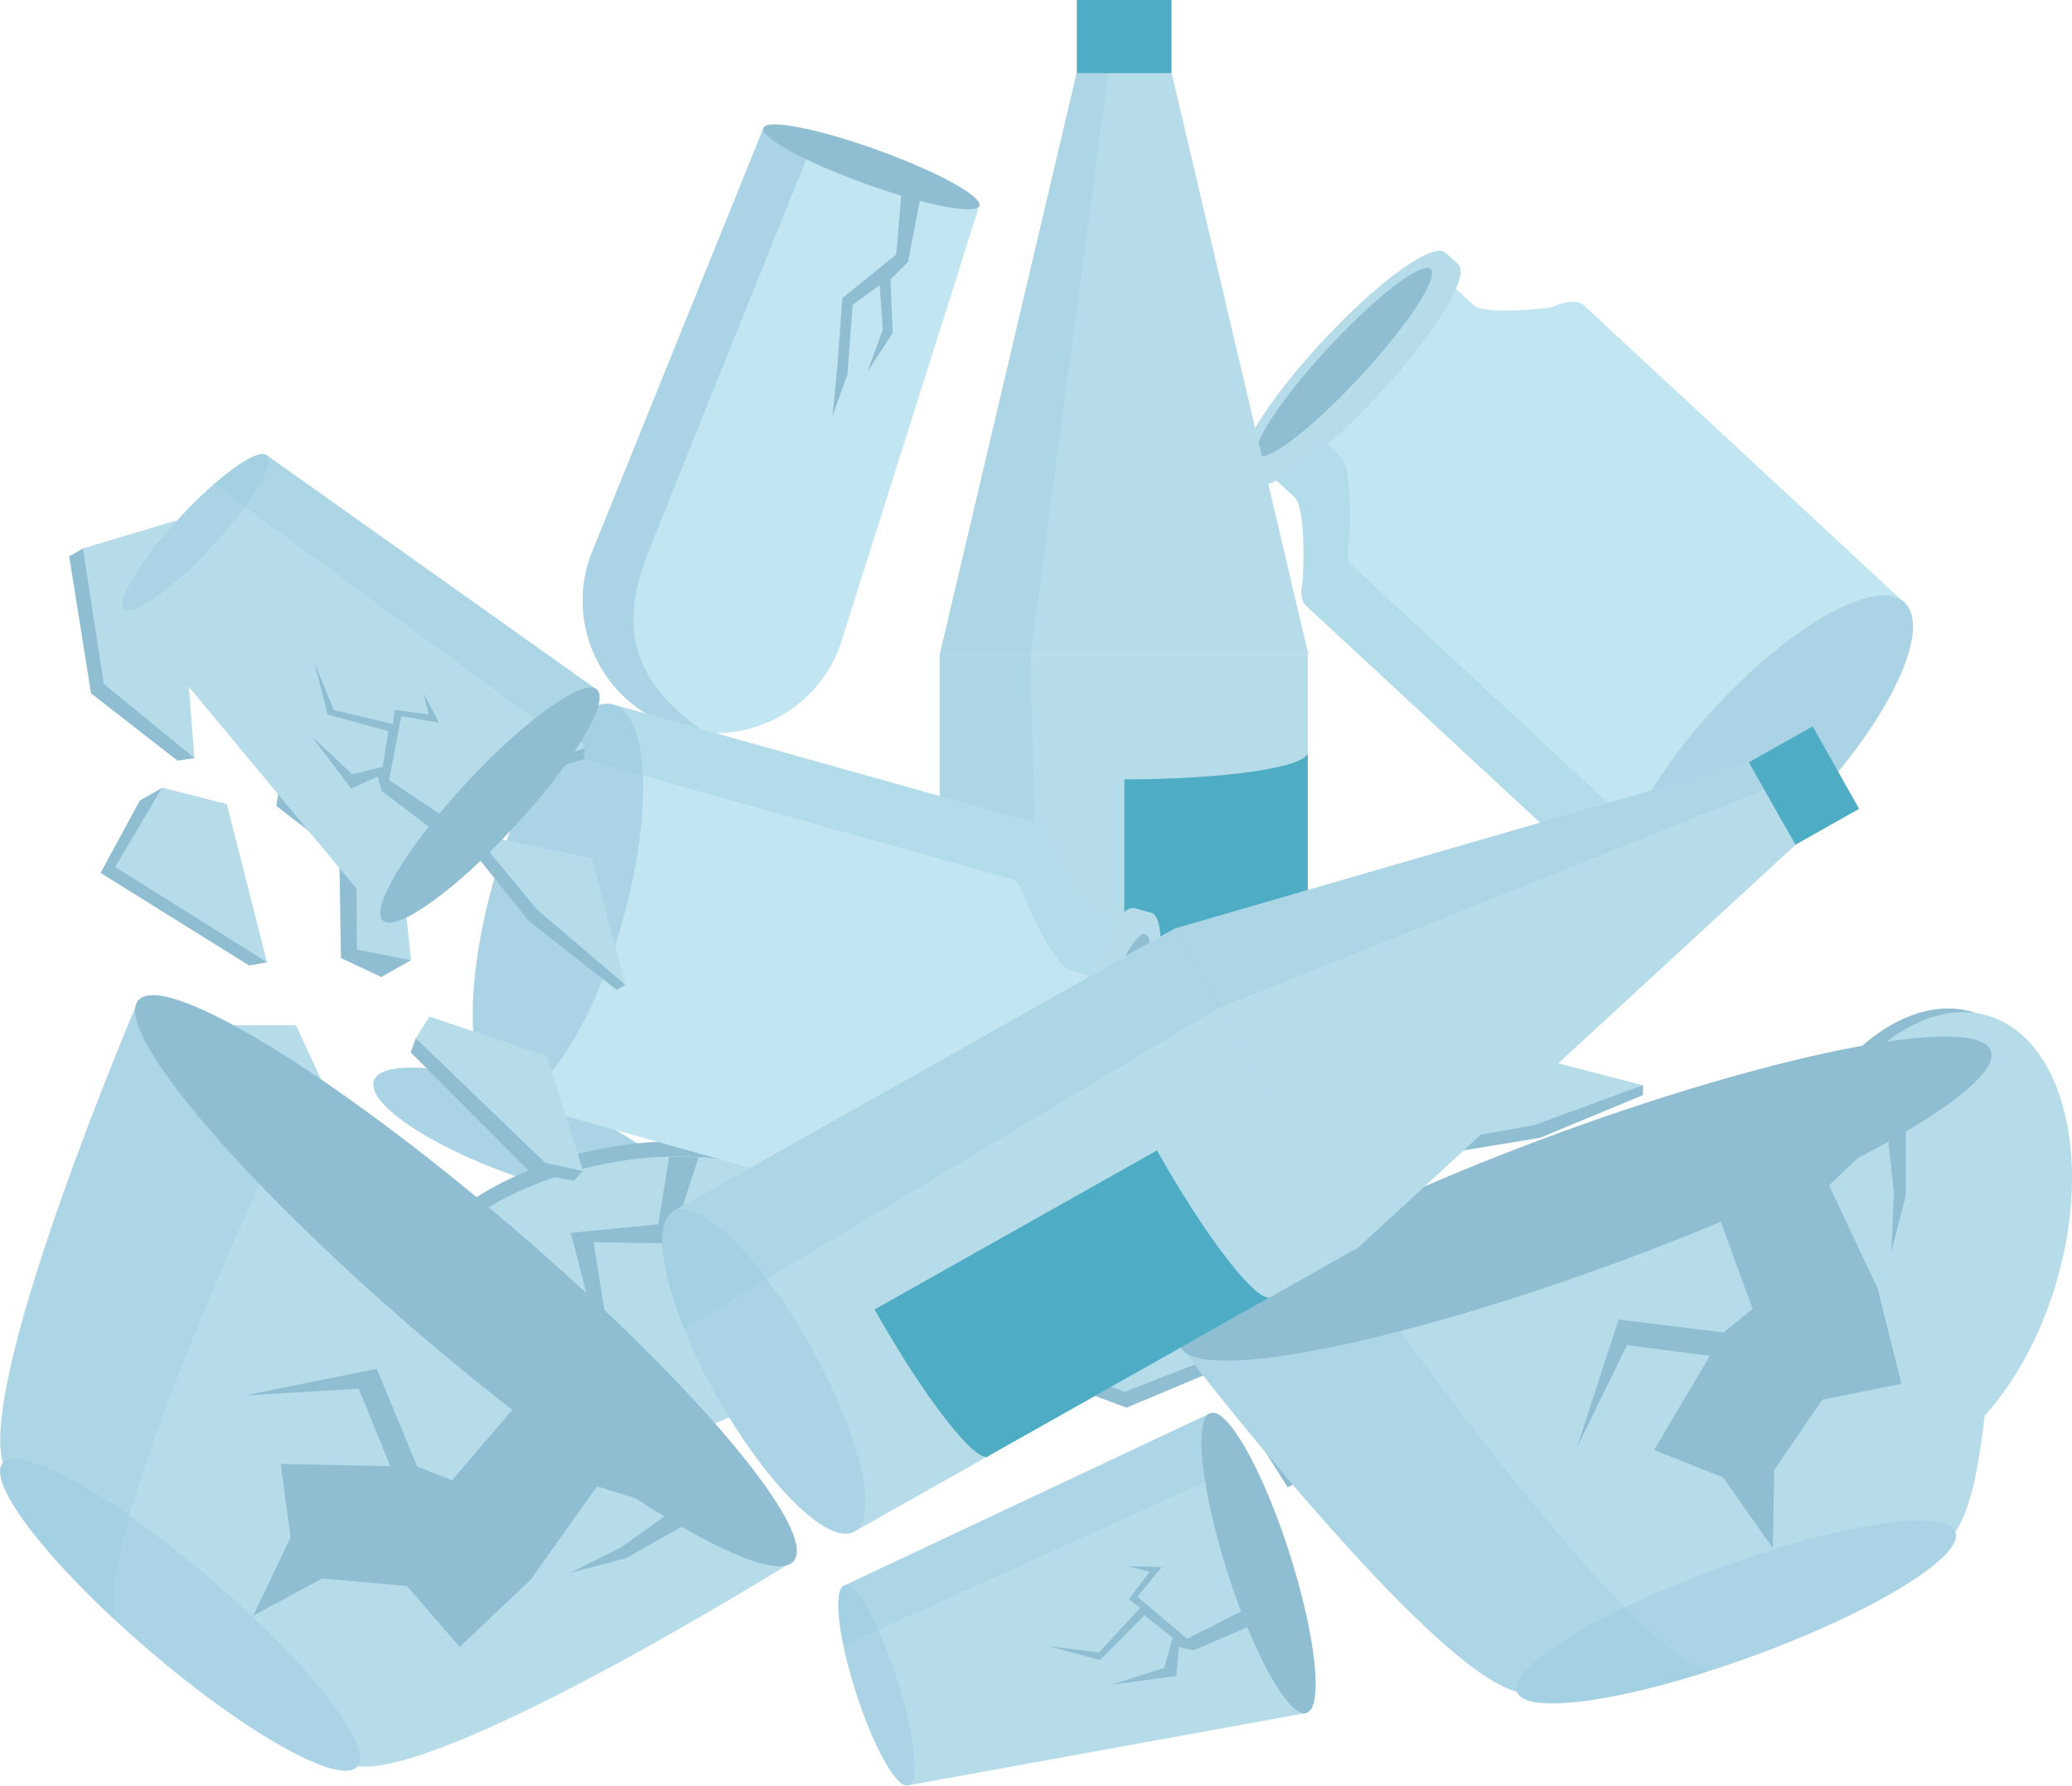 <svg xmlns="http://www.w3.org/2000/svg" xmlns:xlink="http://www.w3.org/1999/xlink" viewBox="0 0 130 112.04"><defs><style>      .cls-1 {        fill: none;      }      .cls-2 {        fill: #aad4e5;      }      .cls-3 {        fill: #b6dcea;      }      .cls-4, .cls-5 {        isolation: isolate;      }      .cls-6 {        clip-path: url(#clippath-1);      }      .cls-7 {        clip-path: url(#clippath-3);      }      .cls-8 {        clip-path: url(#clippath-4);      }      .cls-9 {        clip-path: url(#clippath-2);      }      .cls-10 {        clip-path: url(#clippath-7);      }      .cls-11 {        clip-path: url(#clippath-6);      }      .cls-12 {        clip-path: url(#clippath-9);      }      .cls-13 {        clip-path: url(#clippath-8);      }      .cls-14 {        clip-path: url(#clippath-5);      }      .cls-15 {        fill: #93c7da;      }      .cls-5 {        mix-blend-mode: multiply;        opacity: .3;      }      .cls-16 {        fill: #8fbed3;      }      .cls-17 {        clip-path: url(#clippath);      }      .cls-18 {        fill: #4eadc5;      }      .cls-19 {        fill: #c1e6f2;      }    </style><clipPath id="clippath"><rect class="cls-1" x="0" width="130" height="112.04"></rect></clipPath><clipPath id="clippath-1"><rect class="cls-1" x="0" y="0" width="130" height="112.04"></rect></clipPath><clipPath id="clippath-2"><rect class="cls-1" x="79.34" y="26.95" width="27.49" height="30.11"></rect></clipPath><clipPath id="clippath-3"><rect class="cls-1" x="58.96" y="4.58" width="10.58" height="75.63"></rect></clipPath><clipPath id="clippath-4"><rect class="cls-1" x="52.59" y="88.67" width="24.52" height="14.59"></rect></clipPath><clipPath id="clippath-5"><rect class="cls-1" x="74.06" y="80.31" width="32.99" height="26.56"></rect></clipPath><clipPath id="clippath-6"><rect class="cls-1" x="34.55" y="44.14" width="36.53" height="17.43"></rect></clipPath><clipPath id="clippath-7"><rect class="cls-1" x="41.56" y="47.82" width="69.14" height="35.54"></rect></clipPath><clipPath id="clippath-8"><rect class="cls-1" x="13.44" y="28.49" width="24.02" height="17.59"></rect></clipPath><clipPath id="clippath-9"><rect class="cls-1" x=".01" y="62.76" width="17.92" height="38.77"></rect></clipPath></defs><g class="cls-4"><g id="Calque_2"><g id="Calque_1-2" data-name="Calque_1"><g id="Groupe_2806"><g class="cls-17"><g id="Groupe_2805"><g id="Groupe_2804"><g class="cls-6"><g id="Groupe_2803"><path id="Trac&#xE9;_3752" class="cls-16" d="M128.06,80.26c-2.33,7.87-8.02,13.12-12.72,11.73s-6.62-8.89-4.29-16.76,8.02-13.12,12.72-11.73,6.62,8.89,4.29,16.76"></path><path id="Trac&#xE9;_3753" class="cls-3" d="M129.01,80.49c-2.33,7.87-8.02,13.12-12.72,11.73s-6.62-8.89-4.29-16.76,8.02-13.12,12.72-11.73,6.62,8.89,4.29,16.76"></path><path id="Trac&#xE9;_3754" class="cls-16" d="M120.13,86.47l1.49-6.7-5.46-2.01,2.45-4.17-3.84-4.19c-.33.51-.64,1.04-.94,1.6l3.35,2.68-2.23,5.04,5.66,1.52-.47,6.23Z"></path><path id="Trac&#xE9;_3755" class="cls-19" d="M99.4,19.18c1.26,1.16-1.63,6.32-6.45,11.52s-9.74,8.47-11,7.3,1.63-6.33,6.45-11.52,9.74-8.47,11-7.31"></path><path id="Trac&#xE9;_3756" class="cls-19" d="M92.43,19.13c-.55-.51-1.9-1.76-1.9-1.76l-5.6,6.04-5.6,6.04s1.35,1.25,1.9,1.76.63,3.26.5,5.27l8-8.62,7.99-8.62c-1.99.28-4.74.41-5.29-.1"></path><rect id="Rectangle_1135" class="cls-19" x="87.88" y="24.22" width="25.67" height="27.39" transform="translate(4.42 85.96) rotate(-47.15)"></rect><path id="Trac&#xE9;_3757" class="cls-2" d="M119.49,37.8c1.71,1.59-.8,7.09-5.62,12.29s-10.12,8.12-11.83,6.53.8-7.09,5.62-12.29,10.12-8.13,11.83-6.54"></path><g id="Groupe_2781" class="cls-5"><g id="Groupe_2780"><g class="cls-9"><g id="Groupe_2779"><path id="Trac&#xE9;_3758" class="cls-15" d="M79.34,29.44l1.9,1.76c.55.51.63,3.26.5,5.27-.16.72-.11,1.25.2,1.53l20.1,18.62c.86.8,2.63.45,4.79-.75l-21.97-20.37c-.31-.29-.37-.82-.21-1.54.13-2,.05-4.75-.5-5.27l-1.9-1.76-2.91,2.49Z"></path></g></g></g></g><path id="Trac&#xE9;_3759" class="cls-3" d="M90.7,15.86c.77.71-1.46,4.36-4.97,8.15-3.51,3.79-6.99,6.28-7.75,5.57s1.46-4.36,4.97-8.15,6.98-6.29,7.75-5.57"></path><path id="Trac&#xE9;_3760" class="cls-3" d="M91.49,16.59c.77.71-1.46,4.36-4.97,8.15s-6.98,6.29-7.75,5.57,1.46-4.36,4.97-8.15,6.99-6.29,7.75-5.57"></path><rect id="Rectangle_1137" class="cls-3" x="75.38" y="22.55" width="18.71" height="1.08" transform="translate(10.2 69.53) rotate(-47.17)"></rect><path id="Trac&#xE9;_3761" class="cls-16" d="M89.76,16.88c.55.51-1.44,3.53-4.43,6.76s-5.86,5.43-6.41,4.93,1.44-3.53,4.43-6.76,5.86-5.43,6.41-4.93"></path><path id="Trac&#xE9;_3762" class="cls-2" d="M42.18,74.54c-.49,1.37-5.08.97-10.25-.89s-8.96-4.48-8.47-5.85,5.08-.97,10.25.89c5.17,1.86,8.96,4.48,8.47,5.85"></path><rect id="Rectangle_1138" class="cls-2" x="24.04" y="54.78" width="28.35" height="2.82" transform="translate(-27.6 73.13) rotate(-70.22)"></rect><path id="Trac&#xE9;_3763" class="cls-2" d="M28.29,69.59c1.29.16,2.6-.02,3.79-.53l2.65.96c.57,1.13,1.43,2.08,2.5,2.75-3-.28-8.95-3.17-8.95-3.17"></path><path id="Trac&#xE9;_3764" class="cls-19" d="M61.44,12.9l-13.54-4.87-10.85,26.83c-1.56,4.32.69,9.09,5.01,10.65s9.09-.69,10.65-5.01h0l8.73-27.59Z"></path><path id="Trac&#xE9;_3765" class="cls-2" d="M50.93,9.12l-3.02-1.09-10.85,26.83c-1.56,4.31.67,9.08,4.98,10.64.73.26,1.49.42,2.26.48-5.18-3.47-5.22-7.29-3.66-11.23,1.31-3.32,7.61-18.97,10.3-25.63"></path><path id="Trac&#xE9;_3766" class="cls-16" d="M61.45,12.91c-.21.59-3.42-.03-7.16-1.38s-6.61-2.91-6.4-3.5,3.42.03,7.16,1.38,6.61,2.92,6.4,3.5"></path><path id="Trac&#xE9;_3767" class="cls-16" d="M56.58,11.85l-.35,4.12-3.38,2.73-.32,4.38-.3,3.04.94-2.61.32-4.38,1.7-1.24.2,2.77-.96,2.66,1.58-2.43-.14-3.35,1.1-1.1.8-4.16-1.19-.43Z"></path><path id="Trac&#xE9;_3768" class="cls-3" d="M83,80.35l-12.13-9.31,12.88-.45,4.42,5.43,6.96,3.01-2.26,2.63-5.55-3.1-4.33,1.78Z"></path><path id="Trac&#xE9;_3769" class="cls-16" d="M70.87,72.73v-1.69l12.13,9.31,4.33-1.79,5.55,3.1,2.26-2.63v2.16l-2.28,1.62-5.71-3.1-4.58,1.95-11.68-8.93Z"></path><path id="Trac&#xE9;_3770" class="cls-16" d="M62.52,84.3v.99l8.16,3.03,6.35-2.66.38-1.01-14.88-.35Z"></path><path id="Trac&#xE9;_3771" class="cls-16" d="M78.04,87.33v1.62l2.75,4.37,9.64-5.27.38-1.08-12.76.35Z"></path><path id="Trac&#xE9;_3772" class="cls-16" d="M92.29,92.41l.21,1.29,2.63,1.27,7.95-2.92,1.76-2.87v-1.08l-12.55,4.3Z"></path><path id="Trac&#xE9;_3773" class="cls-16" d="M99.55,81.2l.61.71,10.34-2.87,1.69-2.1-.23-.8-12.41,5.06Z"></path><path id="Trac&#xE9;_3774" class="cls-16" d="M90.17,71.67l.25.74,6.21-1.02,6.45-2.68v-.63l-12.91,3.6Z"></path><path id="Trac&#xE9;_3775" class="cls-16" d="M85.3,66.81l.78.42,2.82-1.2.56-2.64-.56-.39-3.6,3.81Z"></path><path id="Trac&#xE9;_3776" class="cls-3" d="M90.17,71.68l4.96-5.64,7.95,2.05-6.84,2.51-6.07,1.08Z"></path><path id="Trac&#xE9;_3777" class="cls-3" d="M85.3,66.81v-3.81h3.6l-.56,2.54-3.04,1.27Z"></path><path id="Trac&#xE9;_3778" class="cls-3" d="M98.77,79.79l5.78-5.22,7.4,1.56-1.62,1.82-10.79,3.24-.78-1.41Z"></path><path id="Trac&#xE9;_3779" class="cls-3" d="M92.29,92.41l2.85-5.08,9.71.78-2.12,3.03-7.59,2.75-2.85-1.48Z"></path><path id="Trac&#xE9;_3780" class="cls-3" d="M80.93,92.34l-2.89-5.01,2.89-3.03,9.87,2.68-9.87,5.36Z"></path><path id="Trac&#xE9;_3781" class="cls-3" d="M70.56,87.33l-8.04-3.03,1.34-5.92,13.54,6.28-6.84,2.67Z"></path><rect id="Rectangle_1139" class="cls-3" x="58.96" y="41.07" width="23.09" height="36.11"></rect><path id="Trac&#xE9;_3782" class="cls-2" d="M82.05,77.18c0,1.84-5.17,3.33-11.54,3.33s-11.54-1.49-11.54-3.33,5.17-3.34,11.54-3.34,11.54,1.49,11.54,3.34"></path><path id="Trac&#xE9;_3783" class="cls-3" d="M73.51,4.58h-5.96l-8.59,36.49h23.13l-8.58-36.49Z"></path><rect id="Rectangle_1140" class="cls-18" x="67.56" y="0" width="5.94" height="4.59"></rect><path id="Trac&#xE9;_3784" class="cls-18" d="M82.05,67.46v-20.18c-.33.9-5.35,1.62-11.51,1.62v20.34c6.36,0,11.53-.77,11.53-1.71,0-.02-.01-.04-.02-.06"></path><g id="Groupe_2784" class="cls-5"><g id="Groupe_2783"><g class="cls-7"><g id="Groupe_2782"><path id="Trac&#xE9;_3785" class="cls-15" d="M67.55,4.58l-8.59,36.49v36.11c0,1.35,2.77,2.51,6.75,3.04l-1.07-38.96,4.89-36.68h-1.99Z"></path></g></g></g></g><path id="Trac&#xE9;_3786" class="cls-3" d="M75.94,88.67l-22.97,10.81,4.01,12.54,24.98-4.54-6.02-18.82Z"></path><path id="Trac&#xE9;_3787" class="cls-2" d="M56.99,112.02c-.72.23-2.19-2.39-3.3-5.86s-1.43-6.46-.71-6.69,2.19,2.39,3.3,5.86,1.43,6.46.71,6.69"></path><path id="Trac&#xE9;_3788" class="cls-16" d="M78.61,100.74l-4.13,2.08-3.12-2.64,1.53-1.85-2.14-.07,1.38.36-1.31,1.73.72.53-2.59,2.8-3.18-.4,3.24.88,2.79-2.81,1.77,1.41-.52,1.89-3.29,1.05,4.04-.54.16-1.82.93.21,4.08-1.76-.34-1.05Z"></path><g id="Groupe_2787" class="cls-5"><g id="Groupe_2786"><g class="cls-8"><g id="Groupe_2785"><path id="Trac&#xE9;_3789" class="cls-15" d="M77.11,92.31l-1.16-3.64-22.97,10.81c-.5.16-.49,1.69-.06,3.78l24.19-10.95Z"></path></g></g></g></g><path id="Trac&#xE9;_3790" class="cls-16" d="M81.97,107.48c-1.07.34-3.29-3.59-4.95-8.79s-2.14-9.68-1.07-10.03,3.29,3.59,4.95,8.78,2.15,9.69,1.08,10.03"></path><path id="Trac&#xE9;_3791" class="cls-3" d="M74.06,84.48s15.55,20.28,21.11,21.65c.03.02,27.5-10,27.51-10.03,3.37-4.63,2.22-30.16,2.22-30.16l-50.84,18.54Z"></path><path id="Trac&#xE9;_3792" class="cls-2" d="M122.69,96.12c.56,1.53-5.14,5.03-12.74,7.8s-14.21,3.77-14.77,2.23,5.14-5.03,12.74-7.8,14.21-3.77,14.77-2.23"></path><g id="Groupe_2790" class="cls-5"><g id="Groupe_2789"><g class="cls-14"><g id="Groupe_2788"><path id="Trac&#xE9;_3793" class="cls-15" d="M106.95,104.75c-4.78-1.61-17.28-18.62-21.45-24.43l-11.44,4.17s15.55,20.29,21.11,21.66c.5,1.36,5.57.77,11.88-1.23-.04-.05-.07-.11-.1-.17"></path></g></g></g></g><path id="Trac&#xE9;_3794" class="cls-16" d="M118.34,70.26l.49,4.63-.17,3.66.91-3.53v-5.21l-1.23.45Z"></path><path id="Trac&#xE9;_3795" class="cls-16" d="M124.9,65.94c.84,2.3-9.86,8.32-23.9,13.44s-26.1,7.4-26.94,5.09,9.86-8.32,23.9-13.44,26.1-7.4,26.94-5.1"></path><path id="Trac&#xE9;_3796" class="cls-16" d="M107.35,74.97l2.61,7.16-1.8,1.45-4.38,7.4,4.33,1.72,3.12,4.44.09-4.91,3.02-4.41,4.96-1-1.49-5.96-3.05-6.49,4.82-4.56-12.23,5.16Z"></path><path id="Trac&#xE9;_3797" class="cls-16" d="M107.96,85.16l-5.88-.76-3.15,6.45,2.62-8.06,7.28.9-.87,1.47Z"></path><path id="Trac&#xE9;_3798" class="cls-16" d="M40.91,89.53c-8,1.84-15.37-.55-16.46-5.32s4.5-10.13,12.5-11.97,15.37.54,16.46,5.32-4.5,10.13-12.5,11.97"></path><path id="Trac&#xE9;_3799" class="cls-3" d="M41.17,90.47c-8,1.84-15.37-.54-16.46-5.32s4.5-10.13,12.5-11.97c8-1.84,15.37.54,16.46,5.32s-4.5,10.13-12.5,11.97"></path><path id="Trac&#xE9;_3800" class="cls-16" d="M31.6,85.67l6.56-1.99-.92-5.74,4.83.08,1.76-5.4c-.6-.04-1.22-.05-1.85-.03l-.68,4.23-5.49.53,1.46,5.67-5.66,2.64Z"></path><path id="Trac&#xE9;_3801" class="cls-19" d="M57.92,76.31c-1.65-.46-1.44-6.37.48-13.2s4.8-11.98,6.46-11.52,1.44,6.37-.48,13.2c-1.92,6.83-4.81,11.98-6.45,11.52"></path><path id="Trac&#xE9;_3802" class="cls-19" d="M64.14,73.18l2.49.7,2.22-7.93,2.22-7.93-2.5-.7c-.72-.2-2.05-2.62-2.85-4.46l-3.18,11.32-3.17,11.32c1.64-1.16,4.03-2.53,4.75-2.33"></path><rect id="Rectangle_1144" class="cls-19" x="35.36" y="46.56" width="25.67" height="27.4" transform="translate(-22.83 90.39) rotate(-74.33)"></rect><path id="Trac&#xE9;_3803" class="cls-2" d="M31.54,68.92c-2.25-.63-2.52-6.68-.61-13.5s5.29-11.85,7.54-11.21,2.52,6.67.61,13.5-5.29,11.84-7.54,11.21"></path><g id="Groupe_2793" class="cls-5"><g id="Groupe_2792"><g class="cls-11"><g id="Groupe_2791"><path id="Trac&#xE9;_3804" class="cls-15" d="M71.08,58.03l-2.49-.7c-.73-.21-2.05-2.62-2.85-4.46-.18-.71-.47-1.16-.88-1.27l-26.38-7.4c-1.13-.32-2.55.8-3.92,2.85l28.85,8.09c.41.11.7.56.88,1.27.8,1.84,2.12,4.25,2.85,4.46l2.5.7,1.45-3.55Z"></path></g></g></g></g><path id="Trac&#xE9;_3805" class="cls-3" d="M67.18,75.29c-1.01-.28-.69-4.54.7-9.52s3.34-8.78,4.35-8.5.69,4.55-.7,9.52c-1.39,4.98-3.34,8.78-4.35,8.5"></path><path id="Trac&#xE9;_3806" class="cls-3" d="M66.13,75c-1.01-.28-.69-4.55.7-9.52,1.39-4.98,3.35-8.78,4.35-8.5s.7,4.55-.7,9.52-3.34,8.78-4.35,8.5"></path><rect id="Rectangle_1146" class="cls-3" x="59.82" y="65.6" width="18.72" height="1.08" transform="translate(-13.18 114.89) rotate(-74.33)"></rect><path id="Trac&#xE9;_3807" class="cls-16" d="M67.55,73.96c-.72-.2-.33-3.8.85-8.04s2.74-7.51,3.45-7.31.34,3.8-.85,8.04c-1.19,4.24-2.74,7.51-3.45,7.31"></path><path id="Trac&#xE9;_3808" class="cls-3" d="M18.69,50.32l2.15-15.14,6.71,11-2.56,6.52.8,7.54-3.4-.67-.02-6.36-3.69-2.89Z"></path><path id="Trac&#xE9;_3809" class="cls-16" d="M19.38,36.01l1.47-.83-2.15,15.14,3.68,2.89.02,6.36,3.4.67-1.88,1.06-2.53-1.19-.1-6.5-3.95-3.04,2.05-14.56Z"></path><path id="Trac&#xE9;_3810" class="cls-16" d="M5.2,34.42l-.86.48,1.37,8.6,5.43,4.23,1.06-.17-7-13.14Z"></path><path id="Trac&#xE9;_3811" class="cls-16" d="M10.18,49.43l-1.41.8-2.46,4.54,9.32,5.81,1.13-.2-6.57-10.95Z"></path><path id="Trac&#xE9;_3812" class="cls-16" d="M12.75,64.33l-1.02.82.19,2.92,6.44,5.49,3.36.13.94-.53-9.91-8.82Z"></path><path id="Trac&#xE9;_3813" class="cls-16" d="M26.08,65.15l-.31.88,7.58,7.6,2.66.44.58-.6-10.51-8.32Z"></path><path id="Trac&#xE9;_3814" class="cls-16" d="M29.77,52.31l-.52.58,3.94,4.91,5.5,4.31.55-.31-9.47-9.48Z"></path><path id="Trac&#xE9;_3815" class="cls-16" d="M31.62,45.68v.88s2.44,1.87,2.44,1.87l2.58-.81.06-.68-5.08-1.26Z"></path><path id="Trac&#xE9;_3816" class="cls-3" d="M29.77,52.31l7.35,1.55,2.12,7.93-5.55-4.72-3.92-4.75Z"></path><path id="Trac&#xE9;_3817" class="cls-3" d="M31.62,45.68l3.32-1.87,1.76,3.13-2.49.76-2.59-2.02Z"></path><path id="Trac&#xE9;_3818" class="cls-3" d="M26.93,63.78l7.39,2.48,2.27,7.22-2.38-.52-8.12-7.81.85-1.37Z"></path><path id="Trac&#xE9;_3819" class="cls-3" d="M12.75,64.33h5.82s4.09,8.83,4.09,8.83l-3.68-.35-6.12-5.26-.11-3.21Z"></path><path id="Trac&#xE9;_3820" class="cls-3" d="M7.23,54.4l2.94-4.98,4.06,1.03,2.52,9.92-9.52-5.97Z"></path><path id="Trac&#xE9;_3821" class="cls-3" d="M6.51,42.91l-1.31-8.5,5.82-1.74,1.18,14.89-5.69-4.65Z"></path><rect id="Rectangle_1147" class="cls-3" x="45.6" y="65.63" width="36.11" height="23.09" transform="translate(-29.69 41.2) rotate(-29.41)"></rect><path id="Trac&#xE9;_3822" class="cls-2" d="M53.59,96.1c-1.6.9-5.44-2.87-8.58-8.42s-4.36-10.79-2.76-11.69,5.45,2.86,8.58,8.42,4.37,10.79,2.76,11.7"></path><path id="Trac&#xE9;_3823" class="cls-3" d="M112.64,53.01l-2.93-5.19-36,10.44,11.36,20.15,27.57-25.39Z"></path><rect id="Rectangle_1148" class="cls-18" x="110.89" y="46.32" width="4.59" height="5.94" transform="translate(-9.62 61.91) rotate(-29.4)"></rect><path id="Trac&#xE9;_3824" class="cls-18" d="M62.07,91.32l17.58-9.91c-.95.16-4.04-3.86-7.06-9.23l-17.72,9.98c3.13,5.55,6.34,9.68,7.16,9.22.02-.01.03-.04.04-.05"></path><g id="Groupe_2796" class="cls-5"><g id="Groupe_2795"><g class="cls-10"><g id="Groupe_2794"><path id="Trac&#xE9;_3825" class="cls-15" d="M109.72,47.82l-36,10.44-31.46,17.73c-1.17.66-.82,3.65.67,7.37l33.41-20.06,34.35-13.75-.98-1.74Z"></path></g></g></g></g><path id="Trac&#xE9;_3826" class="cls-3" d="M37.46,43.28l-20.7-14.7-8.95,9.65,16.22,19.53,13.43-14.49Z"></path><path id="Trac&#xE9;_3827" class="cls-2" d="M7.8,38.23c-.55-.51,1.01-3.09,3.48-5.76s4.92-4.41,5.47-3.9-1.01,3.08-3.48,5.75-4.93,4.42-5.47,3.9"></path><path id="Trac&#xE9;_3828" class="cls-16" d="M28.25,51.52l-3.84-2.58.77-4.01,2.37.42-1-1.9.36,1.38-2.15-.29-.1.89-3.71-.88-1.22-2.97.82,3.25,3.82,1.05-.36,2.23-1.9.47-2.53-2.35,2.45,3.25,1.66-.75.27.91,3.54,2.69.75-.81Z"></path><g id="Groupe_2799" class="cls-5"><g id="Groupe_2798"><g class="cls-13"><g id="Groupe_2797"><path id="Trac&#xE9;_3829" class="cls-15" d="M34.86,46.08l2.6-2.8-20.7-14.7c-.39-.36-1.71.4-3.32,1.8l21.42,15.7Z"></path></g></g></g></g><path id="Trac&#xE9;_3830" class="cls-16" d="M24.02,57.76c-.82-.76,1.52-4.63,5.23-8.63s7.39-6.62,8.21-5.86-1.51,4.63-5.22,8.63c-3.71,4-7.39,6.62-8.21,5.86"></path><path id="Trac&#xE9;_3831" class="cls-3" d="M8.68,62.76S-1.36,86.27.18,91.78c0,.03,22.21,19.05,22.25,19.04,5.69.67,27.36-12.88,27.36-12.88L8.68,62.76Z"></path><path id="Trac&#xE9;_3832" class="cls-2" d="M22.42,110.84c-1.06,1.24-6.91-2.01-13.05-7.27S-.9,93.04.17,91.8s6.91,2.01,13.05,7.27c6.14,5.26,10.26,10.53,9.2,11.77"></path><g id="Groupe_2802" class="cls-5"><g id="Groupe_2801"><g class="cls-12"><g id="Groupe_2800"><path id="Trac&#xE9;_3833" class="cls-15" d="M7.18,101.36c-.94-4.95,7.73-24.2,10.75-30.68l-9.25-7.92S-1.36,86.26.18,91.78c-.94,1.1,2.06,5.23,6.9,9.75.03-.06.06-.12.09-.17"></path></g></g></g></g><path id="Trac&#xE9;_3834" class="cls-16" d="M42.81,94.35l-3.79,2.7-3.27,1.65,3.53-.94,4.54-2.55-1-.86Z"></path><path id="Trac&#xE9;_3835" class="cls-16" d="M49.8,97.95c-1.6,1.86-12.09-4.5-23.45-14.22s-19.26-19.11-17.67-20.97c1.6-1.86,12.09,4.51,23.44,14.22s19.26,19.11,17.67,20.97"></path><path id="Trac&#xE9;_3836" class="cls-16" d="M33.31,87.09l-4.95,5.79-2.15-.85-8.6-.18.62,4.62-2.34,4.9,4.32-2.33,5.32.47,3.31,3.83,4.46-4.23,4.16-5.85,6.34,1.96-10.5-8.12Z"></path><path id="Trac&#xE9;_3837" class="cls-16" d="M24.74,92.63l-2.23-5.5-7.17.43,8.3-1.68,2.8,6.78-1.7-.04Z"></path></g></g></g></g></g></g></g></g></g></svg>